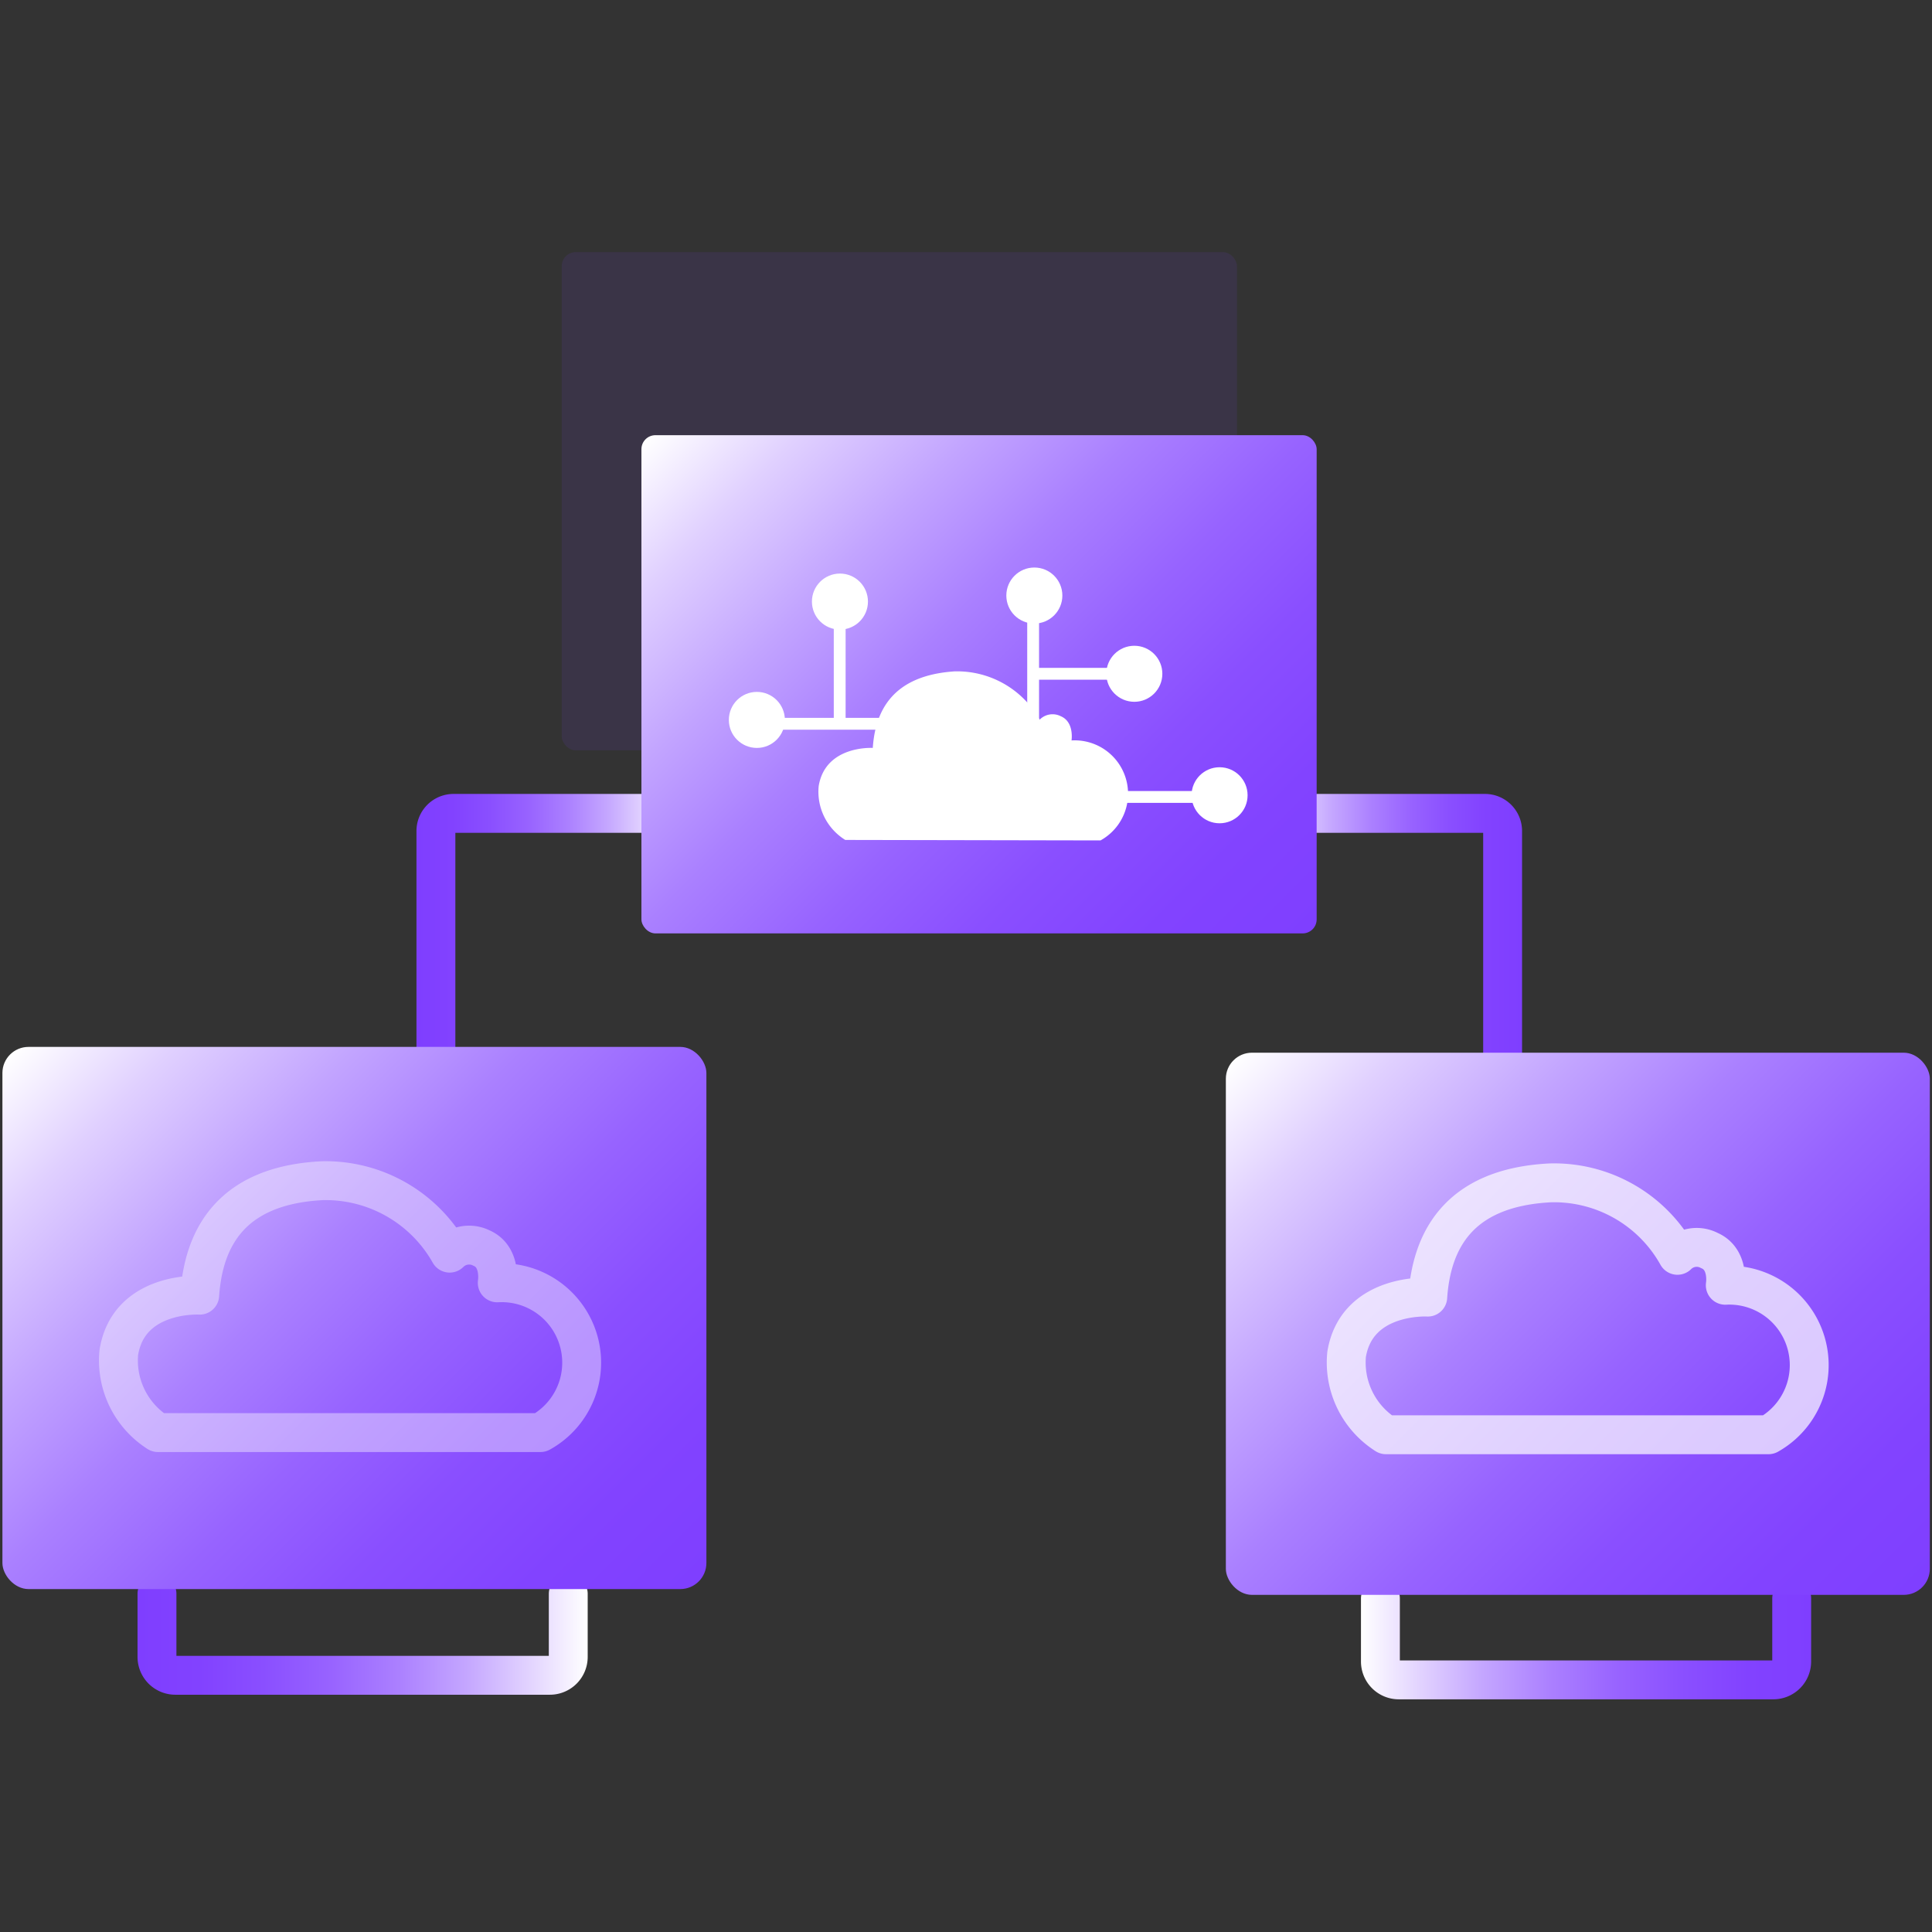 <svg id="图层_1" data-name="图层 1" xmlns="http://www.w3.org/2000/svg" xmlns:xlink="http://www.w3.org/1999/xlink" viewBox="0 0 80 80"><rect x="0" y="0" width="80" height="80" fill="#333333" stroke="none"/><defs><style>.cls-1,.cls-12,.cls-2,.cls-3,.cls-4,.cls-6,.cls-8{fill:none;}.cls-1,.cls-2,.cls-3,.cls-4,.cls-6,.cls-8{stroke-linecap:round;stroke-linejoin:round;stroke-width:1.61px;}.cls-1{stroke:url(#未命名的渐变_131);}.cls-2{stroke:url(#未命名的渐变_216);}.cls-3{stroke:url(#未命名的渐变_216-2);}.cls-4{stroke:url(#未命名的渐变_131-2);}.cls-5{fill:url(#未命名的渐变_12);}.cls-12,.cls-6,.cls-8{stroke:#fff;}.cls-6{opacity:0.4;}.cls-7{fill:url(#未命名的渐变_12-2);}.cls-8{opacity:0.7;}.cls-9{fill:#7f3eff;opacity:0.1;}.cls-10{fill:url(#未命名的渐变_12-3);}.cls-11{fill:#fff;}.cls-12{stroke-miterlimit:10;stroke-width:0.49px;}</style><linearGradient id="未命名的渐变_131" x1="52.29" y1="40.26" x2="63.03" y2="40.26" gradientUnits="userSpaceOnUse"><stop offset="0" stop-color="#fff"/><stop offset="0.13" stop-color="#e2d3ff"/><stop offset="0.27" stop-color="#c4a6ff"/><stop offset="0.42" stop-color="#ab80ff"/><stop offset="0.57" stop-color="#9863ff"/><stop offset="0.72" stop-color="#8a4fff"/><stop offset="0.86" stop-color="#8242ff"/><stop offset="1" stop-color="#7f3eff"/></linearGradient><linearGradient id="未命名的渐变_216" x1="17.25" y1="39.98" x2="28.05" y2="39.98" gradientUnits="userSpaceOnUse"><stop offset="0" stop-color="#7f3eff"/><stop offset="0.14" stop-color="#8242ff"/><stop offset="0.28" stop-color="#8a4fff"/><stop offset="0.43" stop-color="#9863ff"/><stop offset="0.58" stop-color="#ab80ff"/><stop offset="0.73" stop-color="#c4a6ff"/><stop offset="0.87" stop-color="#e2d3ff"/><stop offset="1" stop-color="#fff"/></linearGradient><linearGradient id="未命名的渐变_216-2" x1="5.69" y1="67.63" x2="24.33" y2="67.63" xlink:href="#未命名的渐变_216"/><linearGradient id="未命名的渐变_131-2" x1="56.36" y1="67.87" x2="75" y2="67.87" xlink:href="#未命名的渐变_131"/><linearGradient id="未命名的渐变_12" x1="27.25" y1="67.16" x2="2.08" y2="41.99" gradientUnits="userSpaceOnUse"><stop offset="0" stop-color="#7f3fff"/><stop offset="0.14" stop-color="#8243ff"/><stop offset="0.29" stop-color="#8a4fff"/><stop offset="0.43" stop-color="#9763ff"/><stop offset="0.58" stop-color="#aa80ff"/><stop offset="0.72" stop-color="#c2a4ff"/><stop offset="0.87" stop-color="#e0d0ff"/><stop offset="1" stop-color="#fff"/></linearGradient><linearGradient id="未命名的渐变_12-2" x1="77.92" y1="67.4" x2="52.75" y2="42.24" xlink:href="#未命名的渐变_12"/><linearGradient id="未命名的渐变_12-3" x1="52.52" y1="40.31" x2="28.57" y2="16.36" xlink:href="#未命名的渐变_12"/></defs><title>3</title><path class="cls-1" d="M53.1,33.68h8.39a.73.73,0,0,1,.73.73V46.85"/><path class="cls-2" d="M18.05,46.28V34.41a.73.73,0,0,1,.73-.73h8.47"/><path class="cls-3" d="M23.53,66v2.61a.76.76,0,0,1-.76.76H7.25a.76.76,0,0,1-.75-.76V66"/><path class="cls-4" d="M74.19,66.19v2.62a.76.76,0,0,1-.75.75H57.92a.76.76,0,0,1-.76-.75V66.19"/><rect class="cls-5" x="0.1" y="43.35" width="29.15" height="22.45" rx="1.08"/><path class="cls-6" d="M4.92,56c.41-2.54,3.35-2.37,3.35-2.37.15-2.22,1.17-4.54,5.07-4.74a5.9,5.9,0,0,1,5.28,3,1.14,1.14,0,0,1,1.32-.21c.83.36.65,1.44.65,1.44a3.31,3.31,0,0,1,1.79,6.2l-15.84,0A3.54,3.54,0,0,1,4.92,56Z"/><rect class="cls-7" x="50.76" y="43.59" width="29.15" height="22.45" rx="1.08"/><path class="cls-8" d="M55.76,56.08c.42-2.54,3.36-2.37,3.36-2.37.15-2.22,1.17-4.53,5.07-4.73a5.85,5.85,0,0,1,5.27,3,1.13,1.13,0,0,1,1.32-.2c.84.36.66,1.44.66,1.44a3.31,3.31,0,0,1,1.79,6.19l-15.84,0A3.54,3.54,0,0,1,55.76,56.08Z"/><rect class="cls-9" x="23.26" y="10.44" width="27.96" height="20.63" rx="0.58"/><rect class="cls-10" x="26.56" y="18.02" width="27.96" height="20.63" rx="0.58"/><path class="cls-11" d="M33.9,32.55c.28-1.7,2.24-1.58,2.24-1.58.1-1.49.78-3,3.39-3.17a3.92,3.92,0,0,1,3.52,2,.75.75,0,0,1,.88-.14c.56.24.44,1,.44,1a2.21,2.21,0,0,1,1.2,4.14L35,34.78A2.35,2.35,0,0,1,33.9,32.55Z"/><line class="cls-12" x1="36.74" y1="29.97" x2="32.07" y2="29.97"/><line class="cls-12" x1="45.92" y1="27.9" x2="42.8" y2="27.9"/><line class="cls-12" x1="49.47" y1="33" x2="46.54" y2="33"/><line class="cls-12" x1="42.78" y1="25.6" x2="42.78" y2="29.85"/><line class="cls-12" x1="34.77" y1="25.38" x2="34.77" y2="30.1"/><circle class="cls-11" cx="34.78" cy="24.91" r="1.16"/><circle class="cls-11" cx="42.83" cy="24.66" r="1.16"/><circle class="cls-11" cx="50.5" cy="32.93" r="1.16"/><circle class="cls-11" cx="46.97" cy="27.9" r="1.16"/><circle class="cls-11" cx="31.34" cy="29.81" r="1.16"/></svg>